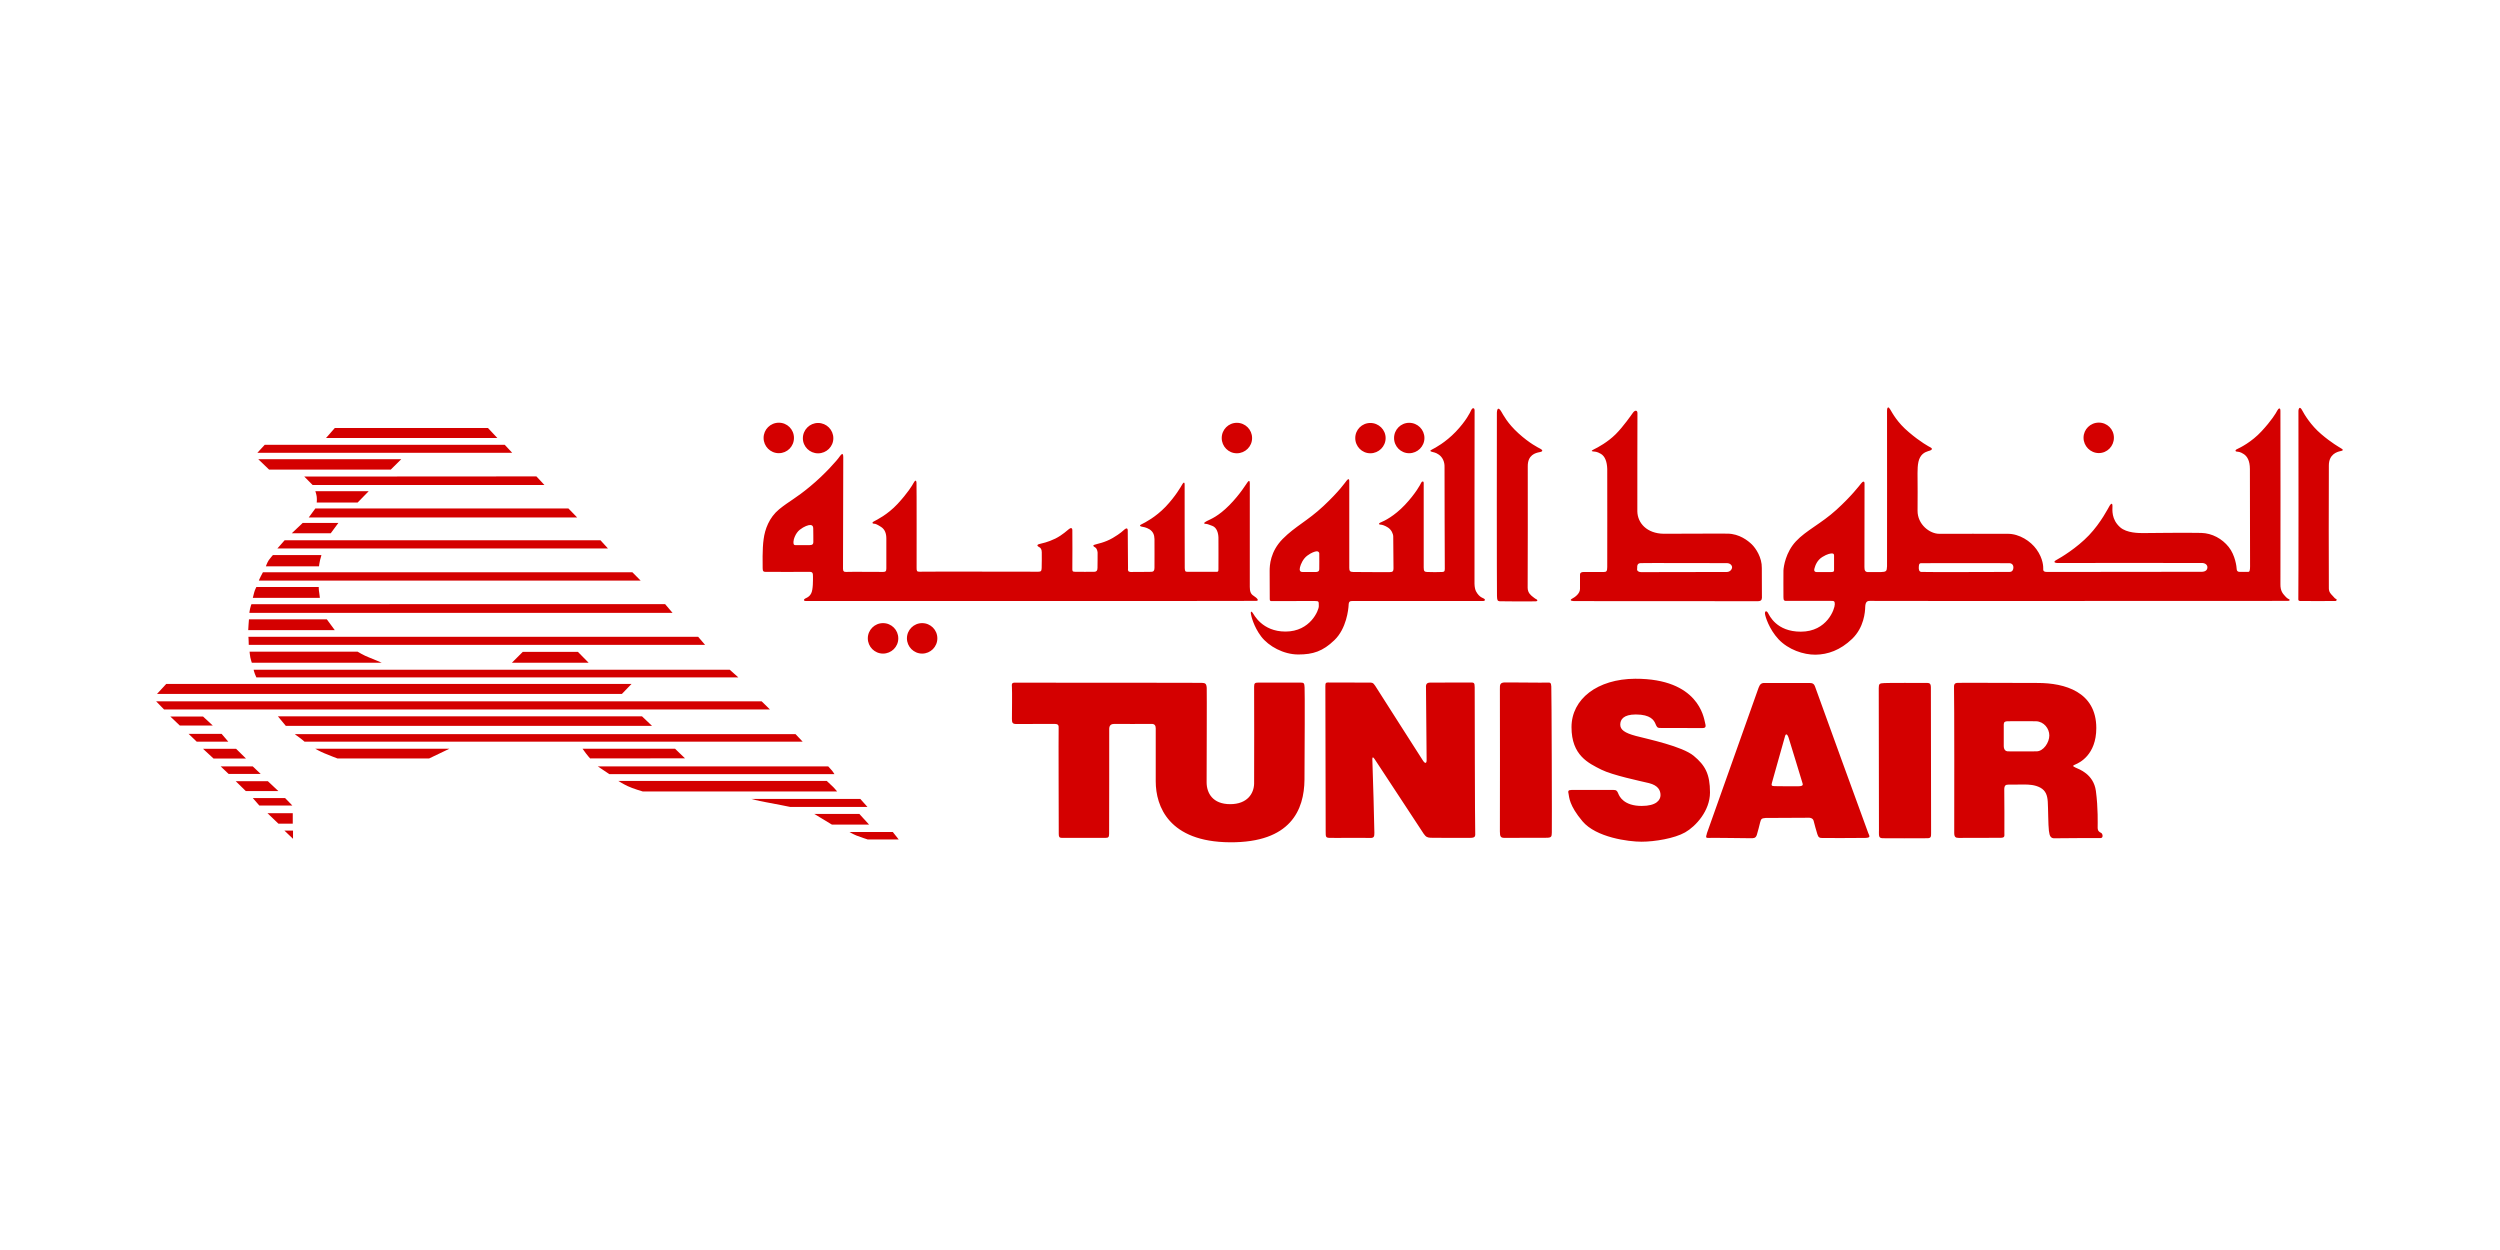 <?xml version="1.0" encoding="UTF-8"?>
<svg id="Layer_1" data-name="Layer 1" xmlns="http://www.w3.org/2000/svg" viewBox="0 0 480 240">
  <defs>
    <style>
      .cls-1 {
        fill: #d40000;
        fill-rule: evenodd;
        stroke-width: 0px;
      }
    </style>
  </defs>
  <g id="layer1">
    <g id="layer1-3">
      <g id="g16480">
        <path id="path16213" class="cls-1" d="M64.28,82.18l-1.68,1.91h32.88l-1.79-1.91h-29.41ZM50.83,85.4l-1.42,1.54h48.93l-1.43-1.54h-46.07ZM49.59,88.17l2.07,1.99h23.37l2.01-1.99h-27.45ZM102.99,91.47l-44.57.03,1.6,1.62h44.51l-1.54-1.65ZM60.55,94.32s.22.64.26,1.06c.06.54,0,1.11,0,1.11h7.85l2.13-2.18h-10.24ZM60.55,97.62l-1.27,1.73h51.53l-1.68-1.73h-48.59ZM58.12,100.4l-2.1,1.99h7.48l1.47-1.99h-6.85ZM54.65,103.73l-1.39,1.57h63.46l-1.43-1.57h-60.64ZM52.4,106.57s-.49.55-.79.97c-.3.44-.56,1.19-.56,1.19h10.2s.08-.75.2-1.19c.14-.42.26-.97.26-.97h-9.32ZM50.49,109.86s-.2.35-.42.79c-.22.42-.37.82-.37.82h73.3l-1.59-1.6H50.49ZM49.22,112.71s-.3.57-.42,1.05c-.14.48-.26,1.03-.26,1.03h12.87s-.04-.52-.12-1c-.1-.46-.09-1.08-.09-1.08h-11.97ZM48.28,116s-.18.41-.26.85c-.1.42-.14.82-.14.82h81.25l-1.42-1.67H48.28ZM47.8,118.91s-.06.58-.08,1.06c-.04.48-.06,1.02-.06,1.02h16.62l-1.53-2.08h-14.95ZM47.69,122.26s.05.47.05.83c0,.34.02.73.02.73h87.62l-1.34-1.56H47.69ZM47.92,125.12s.06.71.14,1.1c.08.4.29,1.03.29,1.03h24.95s-1.35-.6-2.39-1c-1.04-.38-2.25-1.13-2.25-1.13h-20.74ZM100.37,125.16l-2.08,2.08h14.72l-2.05-2.08h-10.58ZM48.7,128.59s.07.39.23.79c.18.38.29.68.29.68h92.54l-1.65-1.47H48.7ZM31.91,131.32l-1.76,1.91h89.26l1.84-1.91H31.91ZM29.97,134.65l1.53,1.57h116.33l-1.6-1.57H29.97ZM53.36,137.54l1.51,1.82h70.31l-1.91-1.82H53.36ZM32.7,137.57l1.82,1.73h6.33l-1.87-1.73h-6.28ZM36.21,140.9l1.56,1.5h6.06l-1.28-1.5h-6.34ZM56.6,140.95s.48.39.93.69c.42.3.94.76.94.76h95.64l-1.37-1.45H56.6ZM38.98,143.77l2.02,1.87h6.23l-1.9-1.87h-6.36ZM60.55,143.77s.82.48,1.73.86c.92.4,2.53,1,2.53,1h17.57l3.9-1.87h-25.74ZM111.86,143.77s.26.39.66.91c.38.52.79.94.79.94l18.21-.02-1.91-1.84h-17.74ZM42.37,147.15l1.53,1.45h6.16l-1.53-1.45h-6.16ZM114.78,147.15l2.21,1.48h43.22s-.27-.44-.45-.66c-.18-.2-.74-.82-.74-.82h-44.23ZM118.73,149.94s.79.53,1.77.99c1,.48,2.9,1.03,2.9,1.03h37.32s-.41-.52-.71-.82c-.3-.3-1.27-1.2-1.27-1.2h-40.02ZM45.26,149.99l1.94,1.9h6.25l-2.02-1.9h-6.17ZM48.54,153.23l1.25,1.43h6.34l-1.39-1.43h-6.2ZM144.28,153.4s1.07.32,2.76.62c1.69.3,4.67.91,4.67.91h14.84l-1.37-1.53h-20.91ZM51.35,156.13l2.1,2.01h2.76v-2.01h-4.86ZM156.33,156.27l3.39,2.05h7.14l-1.87-2.05h-8.67ZM54.61,159.48l1.65,1.57v-1.57h-1.65ZM163.09,159.74s.62.38,1.34.68c.74.3,2.18.76,2.18.76h5.94l-1.13-1.43h-8.33Z"/>
        <path id="path16215" class="cls-1" d="M195.02,131.07c.74.04,35.14,0,35.75.04.62.04.86.1.92.96.04.86-.02,16.05-.02,18.13s1.18,4.2,4.52,4.2,4.56-2.09,4.6-3.94c.04-1.87,0-17.97,0-18.62s.16-.78.78-.78h8.19c.6,0,.68.14.72.92.06.78.02,11.97-.02,17.73-.06,5.76-2.61,12.09-14.32,12.01s-14.24-6.89-14.24-11.71v-10.16c0-.56-.22-.9-.9-.86-.7.04-6.49,0-7.05,0s-.96.22-.98.92c0,.8,0,19.48-.02,20.18-.02.62-.1.78-.7.78s-7.89.02-8.41,0c-.48,0-.56-.24-.56-.8s-.06-19.64-.02-20.26c.06-.6-.16-.82-.76-.82s-6.43.02-7.35.02c-.76,0-.86-.26-.86-.98s.06-5.44,0-6.08c-.04-.64-.08-.92.74-.88h0ZM255.14,131.04c.64,0,7.41.02,7.81.02s.68-.04,1.08.6c.38.66,8.76,13.68,9.14,14.32.4.64.78.74.74-.18-.04-.9-.08-13.09-.12-13.78-.06-.7.2-.96.82-.96s6.97-.02,7.67-.02.86,0,.86.92.04,26.93.1,27.79c.04.86.04,1.12-1.04,1.12s-6.99.02-7.55-.02c-.56-.04-.86-.12-1.31-.78-.44-.64-8.72-13.31-9.12-13.88-.38-.56-.82-1.39-.72-.04.08,1.35.38,13.03.38,13.74s-.04,1.04-.9,1c-.86-.06-7.07.02-7.77-.02-.68-.04-.68-.22-.68-1.27s-.06-27.19-.06-27.83.06-.74.66-.74h0ZM288.8,131.04c.7-.04,7.63.06,8.23.02.62-.04.78,0,.82.74.06.72.14,27.33.1,28.07-.04.72,0,.98-1.04.98s-7.29.02-8.03.02-.9-.22-.9-1.22.04-26.39,0-27.35c-.04-.94.12-1.2.82-1.27h0ZM301.78,151.67h8.01c.52,0,.7.14.92.7.22.56,1.08,2.37,4.5,2.37,2.79,0,3.61-1.12,3.61-2.07s-.48-1.87-2.21-2.31c-1.75-.42-6.99-1.51-9.16-2.59-2.47-1.25-5.72-2.73-5.72-8.15s4.98-9.26,12.23-9.3c12.19-.04,13.17,7.53,13.39,8.35.22.82.22,1.12-.52,1.12s-7.55-.02-8.11-.02-.64-.26-.9-.86c-.26-.6-.9-1.73-3.74-1.73-2.39,0-2.99.98-2.99,1.95s.82,1.59,2.99,2.17c2.43.64,8.9,1.99,11.11,3.82s3.13,3.51,3.13,7.03-2.73,6.51-4.78,7.67c-2.03,1.16-5.86,1.79-8.37,1.79s-8.72-.82-11.33-3.92c-2.59-3.07-2.55-4.68-2.67-5.24-.14-.56-.1-.78.6-.78h0ZM327.7,160.06c.28-.78,9.68-27.29,9.94-27.99.26-.68.52-.94,1.12-.94h8.6c.64,0,.94.12,1.16.78.22.64,9.9,27.33,10.16,27.97.26.66.56.96-.52,1-1.08.04-7.59.02-8.19.02s-.84-.08-1.04-.74c-.22-.64-.56-1.99-.7-2.51-.12-.52-.56-.7-1.31-.64-.72.04-7.15,0-7.93.04-.78.06-.86.18-1.04.84-.16.64-.42,1.71-.64,2.41-.22.68-.66.64-1.18.64s-7.49-.1-8.05-.06c-.56.04-.6-.1-.36-.82ZM340.21,150.3c.18-.74,2.29-8.05,2.47-8.78.16-.74.46-.66.72.08.26.74,2.53,8.33,2.69,8.8.18.48-.26.56-.78.56-1.02,0-3.59.02-4.6-.02-.56-.02-.64-.12-.5-.64h0ZM360.76,159.64c0-.72-.04-26.65-.04-27.51s.14-.94,1.08-.98c.96-.06,7.11-.02,7.81-.02s1.12-.1,1.12.86.04,27.31.04,27.97,0,.98-.72.98c-1.08,0-7.91.04-8.6,0-.7-.04-.7-.34-.7-1.31ZM375.86,131.11c.64-.04,10.28.02,15.4.02s11.23,1.67,11.23,8.66c0,5.2-3.33,6.69-3.94,6.95s-.7.34-.04.64c.64.3,3.45,1.22,3.9,4.48.44,3.25.34,6.37.34,7.03s.3.86.66,1.02c.34.18.46,1-.1,1s-8.05,0-8.8.04c-.74.04-1-.38-1.12-1.43-.14-1.04-.14-4.38-.22-5.6-.08-1.2-.38-2.11-1.43-2.69-1.04-.56-2.23-.6-3.09-.6s-2.53.02-3.05.02-.82.14-.78,1.14c.04.98.02,7.61.02,8.17s.14.92-.82.9c-1.02,0-7.29.02-7.93.02s-.88-.18-.88-.98c.02-1.27.02-26.85-.04-27.67-.04-.82.06-1.08.7-1.12h0ZM385.44,138.48c.96,0,3.96-.04,5.48,0,1.51.06,2.55,1.39,2.55,2.73s-1.12,3.05-2.47,3.05-5.16.04-5.56,0c-.38-.04-.72-.34-.72-1.04v-4.14c0-.44.26-.6.72-.6"/>
        <path id="path16217" class="cls-1" d="M362.54,78.24c-.16-.02-.23.26-.23.65,0,.6.02,28.88,0,29.84-.04.96-.13,1.07-1.23,1.11-.86.02-1.72-.04-2.35,0-.64.02-.76-.33-.76-.97,0-.62.02-15.41.02-16.02,0-.6-.38-.4-.68,0-.32.4-1.83,2.4-4.72,5.03-2.89,2.63-5.85,3.98-7.78,6.06-1.95,2.09-2.35,4.8-2.39,5.6-.02.82,0,4.45,0,5.09s.11.78.71.74c.6-.02,7.95,0,8.47,0s.68.03.68.65c0,.88-1.47,5.26-6.53,5.26-4.66,0-6.01-3.09-6.29-3.59-.28-.48-.61-.41-.59.11.04.52.78,2.98,2.62,4.95,1.87,1.97,4.75,2.97,7.1,2.95,2.35-.04,4.73-.85,7.02-3.04,2.29-2.21,2.49-5.18,2.51-6.13.04-.96.36-1.18.93-1.16.58.04,79.59,0,80.15,0s.46-.26.26-.34c-.2-.08-.45-.25-.79-.65-.36-.4-.85-.92-.83-2.22.04-1.31,0-32.6,0-33.28s-.36-.52-.6-.06c-.22.46-1.12,1.93-3.02,3.98-1.91,2.07-4.11,3.15-4.63,3.39-.52.22-.42.48-.15.52.26.02.68.02,1.34.46.66.42,1.2,1.26,1.2,2.89,0,1.61.03,18.1.03,18.7,0,.64-.07,1.03-.29,1.03-.24,0-1.5.04-1.82,0-.3-.02-.46-.25-.46-.56,0-.32-.26-2.63-1.53-4.21-1.27-1.59-3.17-2.64-5.26-2.7-2.09-.06-10.29.01-11.17.03-.78,0-3.15.01-4.41-1.11-1.73-1.53-1.48-3.37-1.48-4.07s-.3-.46-.54-.08c-.22.36-1.64,3.23-3.97,5.68-2.35,2.47-5.45,4.31-6.16,4.69-.7.36-.53.59-.03.63.48.02,27.41-.02,27.9,0,.6.02,1.03.35,1.03.83s-.32.82-.99.86c-.68.02-29.04.03-29.82.03s-.71-.37-.71-.63.05-1.85-1.31-3.73c-1.1-1.53-3.27-2.98-5.52-2.96-2.25.02-11.21-.04-13.1,0-1.87.02-4.22-1.81-4.2-4.44.04-2.63,0-4.9,0-6.19s-.09-3.05.49-4.06c.56-1.02,1.53-1.16,1.93-1.3.4-.16.44-.39.12-.57-.32-.16-2-1.06-4.21-2.95-2.23-1.87-3.14-3.64-3.58-4.37-.16-.27-.29-.39-.39-.4h0ZM441.56,78.31c-.19.02-.29.41-.26.85.02.68.02,35.29-.02,35.69-.02.38,0,.52.34.54.36.04,6.47,0,6.77,0,.28,0,.32-.33.14-.39-.18-.04-.32-.22-.66-.6-.34-.36-.71-.68-.73-1.4-.02-.72-.04-21.54,0-23.67.02-2.11,1.55-2.57,2.25-2.72.7-.14.4-.34.08-.54-.32-.2-1.84-1.04-3.81-2.73-1.97-1.67-3.21-3.73-3.67-4.6-.17-.32-.32-.44-.43-.43ZM282.88,78.38c-.13-.02-.28.11-.4.35-.22.5-1.01,2.1-2.98,4.17-1.97,2.05-3.98,3.12-4.51,3.38-.52.26-.41.34-.09.46.32.12.71.09,1.37.56.66.46,1.12,1.33,1.08,2.38-.02,1.02.05,19.08.05,19.58s-.18.54-.52.56c-.34.04-2.39.04-2.87,0-.5-.02-.66-.14-.66-.86v-16.22c0-.42-.34-.36-.48-.06-.14.32-1.08,2.09-3.13,4.26-2.05,2.17-3.98,3.09-4.57,3.33-.58.22-.44.46-.14.46.28,0,.8.13,1.47.56.66.44,1,1.21,1,1.73s.05,5.32.05,6.06-.24.73-.79.77c-.56.02-6.3-.03-6.94-.03s-.76-.22-.76-.8v-16.62c0-.58-.25-.44-.51-.12-.26.32-1.39,2.02-4.46,4.89-3.05,2.85-5.41,3.88-7.82,6.31-2.39,2.43-2.5,5.08-2.5,6.13s.02,4.98.02,5.38.08.42.48.42,7.17-.02,8.12-.02.78.14.82.99c.02.74-1.6,4.88-6.4,4.88-4.5,0-6.07-3.29-6.31-3.61-.22-.32-.4-.27-.34.17.06.42.53,2.46,1.97,4.37,1.45,1.91,4.33,3.47,7.14,3.47s4.7-.6,6.93-2.75c2.33-2.23,2.69-5.95,2.73-6.7.02-.76.26-.82.8-.82h25.01c.44,0,.45-.31.19-.45-.26-.14-.65-.26-1.03-.68-.36-.44-.76-.83-.8-2.18-.02-1.37.02-32.71.02-33.25,0-.28-.09-.43-.22-.45h0ZM287.72,78.48c-.21-.04-.3.32-.32.77-.02.72-.02,34.38.02,35.16.02.78.09.99.49,1.03.42.02,6.37.06,6.9.02.52-.02.38-.29.2-.39-.16-.08-.3-.14-.68-.46-.38-.3-1.02-.77-1.02-1.77s.06-21.1.02-23.31c-.02-2.19,1.48-2.57,2.28-2.72.8-.14.5-.46.12-.66-.38-.2-2.03-1-4.18-2.95-2.13-1.93-2.92-3.54-3.3-4.17-.22-.37-.4-.53-.52-.56h0ZM314.1,78.86c-.16-.02-.36.11-.54.34-.34.46-1.84,2.66-3.35,4.17-1.51,1.51-3.42,2.54-4.17,2.9-.74.34-.32.4-.06.42.26.04.61-.01,1.39.45s1.18,1.49,1.22,2.9c.02,1.43,0,18.04,0,18.84s-.17.94-.63.94h-3.87c-.5,0-.73.17-.73.49v2.76c0,.92-1.01,1.61-1.51,1.87-.48.26-.26.44.25.46.48.04,34.43,0,35.26.03.8.02.89-.25.93-.65.02-.4-.04-4.18-.02-5.71.04-2.05-1.17-3.81-1.91-4.54-.74-.72-2.41-2.05-4.67-2.07-2.29-.04-9.15.04-12.27.02-3.17-.04-5.01-2.02-5.05-4.3-.02-1.53.02-18.29.02-18.87,0-.29-.12-.43-.28-.45ZM402.97,81.14c-1.61,0-2.93,1.29-2.93,2.9s1.32,2.95,2.93,2.95,2.9-1.32,2.9-2.95-1.29-2.9-2.9-2.9ZM149.54,81.16c-1.63,0-2.93,1.31-2.93,2.92,0,1.61,1.3,2.93,2.91,2.93,0,0,.01,0,.02,0,1.61,0,2.9-1.3,2.9-2.93s-1.29-2.92-2.9-2.92h0ZM237.47,81.18c-1.61,0-2.9,1.31-2.9,2.92s1.29,2.93,2.9,2.93c1.61,0,2.93-1.3,2.93-2.91,0,0,0-.01,0-.02,0-1.61-1.3-2.92-2.93-2.92ZM270.56,81.18c-1.61,0-2.9,1.31-2.9,2.92s1.29,2.92,2.9,2.92,2.93-1.31,2.93-2.92-1.3-2.92-2.93-2.92ZM157.07,81.21c-1.61,0-2.92,1.32-2.92,2.93s1.31,2.9,2.92,2.9,2.93-1.29,2.93-2.9-1.3-2.93-2.93-2.93ZM263.11,81.21c-1.61,0-2.9,1.29-2.9,2.9s1.29,2.92,2.9,2.92,2.93-1.31,2.93-2.92-1.33-2.9-2.93-2.9ZM161.71,87.19c-.14,0-.32.19-.52.49-.38.6-2.86,3.43-5.65,5.72-2.77,2.31-3.97,2.78-5.94,4.38-1.95,1.61-2.74,3.88-2.98,5.72-.28,1.87-.19,5.06-.19,5.59,0,.6.17.71.57.71s7.77.02,8.41,0c.64-.02.68.27.68.91,0,.6.04,2.49-.34,3.21-.38.72-.82.81-1.14.99-.32.16-.37.48.09.48s85.7.02,86.48-.02c.64-.02.23-.51-.51-.99-.52-.32-.71-.82-.71-1.68v-19.95c0-.56-.23-.46-.45-.14-.24.3-1.34,2.21-3.47,4.38-2.15,2.17-3.56,2.67-4.32,3.05-.74.36-.54.54-.28.54.26,0,.58.08,1.33.39.86.32,1.15,1.39,1.17,2.25.02.86,0,5.51,0,6.03s-.05.54-.45.54h-5.45c-.5,0-.53-.11-.57-.71-.02-.6-.02-15.46-.02-16.05,0-.58-.27-.39-.49.03-.24.4-1.24,2.2-3.16,4.23-1.95,2.03-3.98,3.05-4.58,3.35-.6.28-.28.42,0,.48.28.06.81.1,1.5.52.66.44.92,1.03.94,1.85.02.84,0,5.04,0,5.54s-.16.76-.62.76-3.5.05-3.98.03c-.48-.04-.52-.27-.48-.71.02-.44-.07-6.36-.05-7.08.04-.72-.28-.65-.6-.39-.32.26-.72.73-2.28,1.65-1.57.92-3.02,1.12-3.5,1.3-.5.18-.08.38.14.52.24.14.41.55.45.97.02.4-.02,2.42-.02,2.96,0,.54-.21.72-.56.74-.34.04-3.31,0-3.81,0s-.46-.2-.46-.74.04-6.84,0-7.28c-.02-.44-.32-.44-.62-.2-.32.22-1.21,1.13-2.64,1.85-1.47.72-2.61.92-3.13,1.06-.52.16-.32.41,0,.56s.52.46.52,1,.02,2.49-.02,3.05c-.02.58-.16.69-.66.69s-22.25-.04-22.79,0c-.54.02-.56-.19-.56-.77s.02-15.53-.02-16.22c-.02-.7-.28-.57-.54-.09-.26.5-1.16,1.97-3.09,4.06-1.95,2.09-4.03,3.08-4.55,3.36-.52.3-.2.45.06.45.26,0,.58.14,1.33.62.74.48,1,1.28,1,2.22v5.75c0,.52-.14.66-.62.66-.46,0-6.57-.04-7.04,0-.48.04-.66-.14-.66-.6s.05-20.53.05-21.43c0-.46-.09-.64-.23-.63h0ZM155.6,100.8c.38.02.54.24.54.66s.04,2.35.02,2.67c-.04.3-.1.54-.79.54h-2.64c-.34,0-.39-.19-.39-.63s.38-1.67,1.22-2.33c.84-.66,1.66-.93,2.04-.91h0ZM252.7,105.85c.32-.06.64.14.6.48-.02.34.04,2.63,0,2.95-.02.3-.09.5-.57.54-.5.02-2.27,0-2.67,0-.48,0-.6-.35-.46-.91.14-.58.59-1.65,1.43-2.25.82-.6,1.37-.74,1.67-.8ZM351.8,106.26c.22.04.34.1.34.42v2.62c0,.34.05.54-.62.54h-2.68c-.3,0-.64-.11-.46-.71.16-.6.53-1.59,1.51-2.19.98-.62,1.67-.7,1.91-.68ZM317.67,108.1c4.55,0,13.33.02,13.87.02.72,0,1.04.5,1.02.82-.02.4-.4.88-1.02.88-.44,0-15.96.03-16.46.03s-.78-.29-.76-.49c.04-.2.01-.43.03-.65.04-.32.17-.57.63-.59.12-.01,1.17-.01,2.68-.02h0ZM368.86,108.13c.46,0,16.37-.02,16.97,0,.6.04.78.53.74.91-.02.36-.2.77-.74.77s-16.57.06-16.97,0c-.42-.06-.47-.53-.45-.89.02-.32-.01-.79.45-.79ZM169.54,119.64c-1.61,0-2.92,1.31-2.92,2.92s1.31,2.93,2.92,2.93c1.61,0,2.93-1.3,2.93-2.91,0,0,0-.01,0-.02,0-1.61-1.3-2.92-2.93-2.92h0ZM177.05,119.64c-1.61,0-2.92,1.31-2.92,2.92s1.31,2.93,2.92,2.93,2.92-1.3,2.92-2.93-1.31-2.92-2.92-2.92h0Z"/>
      </g>
    </g>
  </g>
</svg>